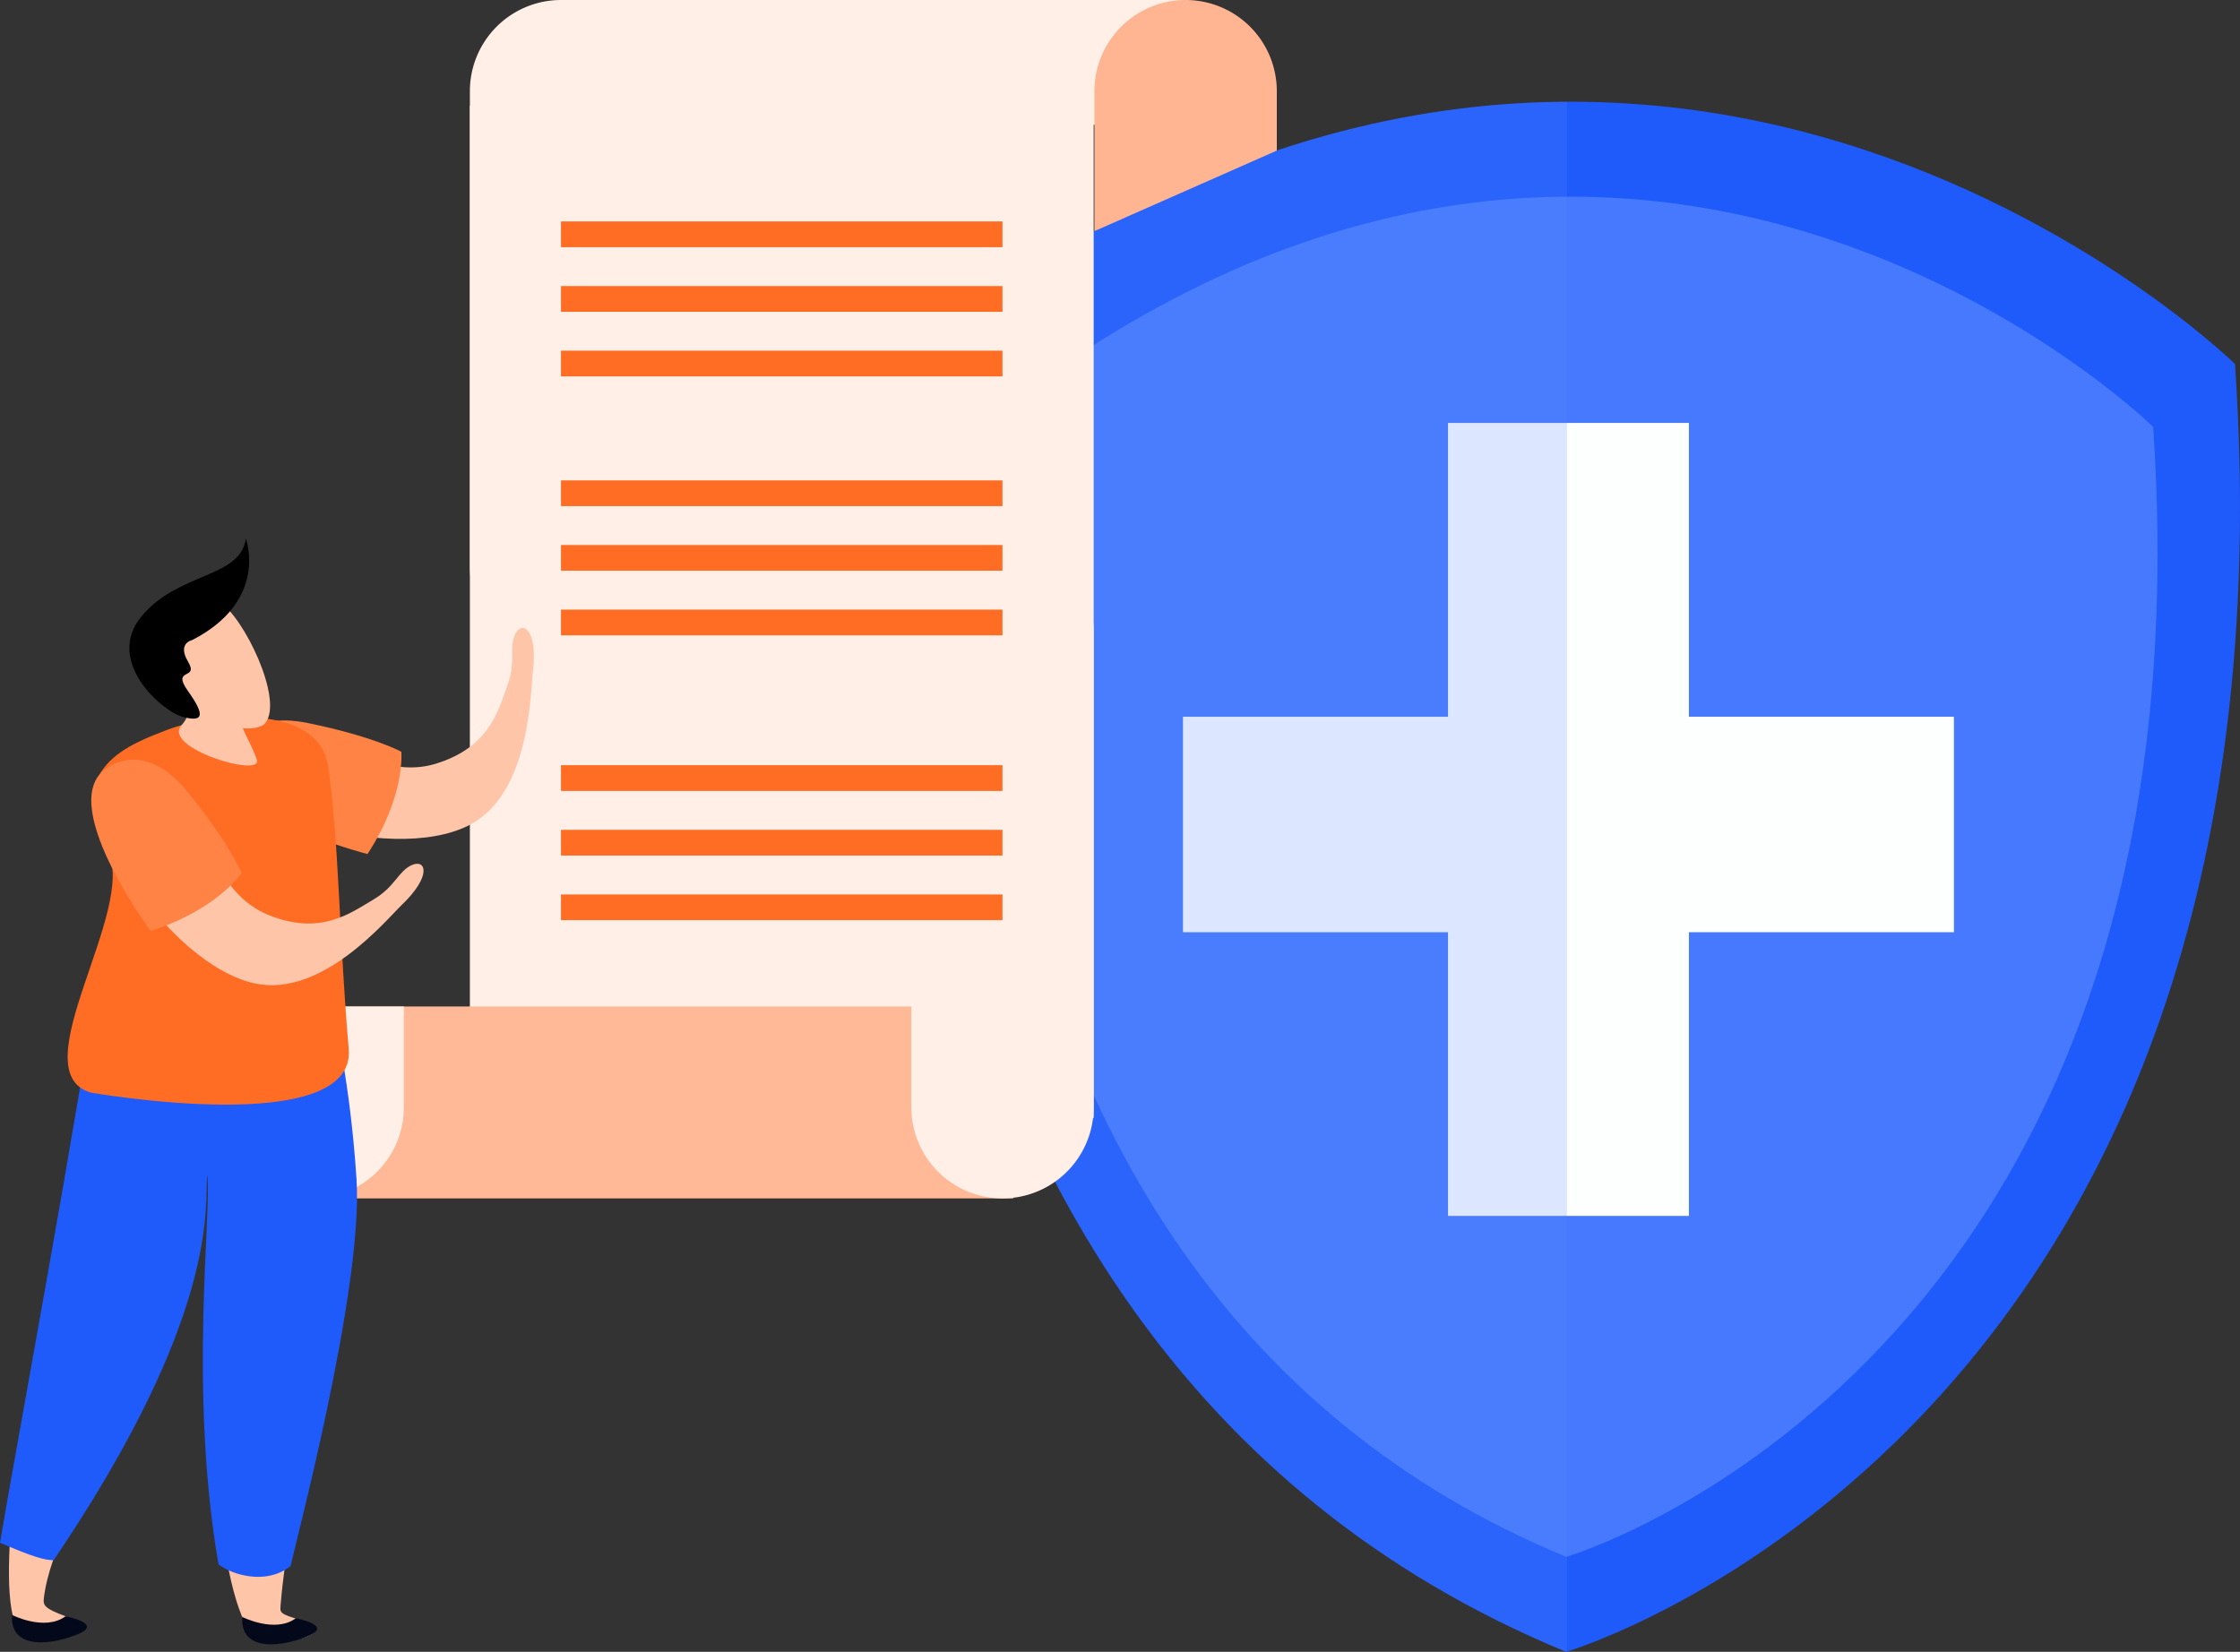 <svg id="Trackolap_transforms_image" data-name="Trackolap transforms image" xmlns="http://www.w3.org/2000/svg" xmlns:xlink="http://www.w3.org/1999/xlink" width="656.036" height="483.84" viewBox="0 0 656.036 483.84">
  <rect x="0" y="0" width="656.036" height="483.84" fill="#333333" stroke="none"/>
  <defs>
    <clipPath id="clip-path">
      <rect id="Rectangle_31336" data-name="Rectangle 31336" width="656.036" height="483.84" fill="none"/>
    </clipPath>
    <clipPath id="clip-path-2">
      <rect id="Rectangle_31335" data-name="Rectangle 31335" width="656.035" height="483.842" fill="none"/>
    </clipPath>
    <clipPath id="clip-path-3">
      <rect id="Rectangle_31322" data-name="Rectangle 31322" width="197.108" height="454.029" fill="#5886ff"/>
    </clipPath>
  </defs>
  <g id="Group_92611" data-name="Group 92611" clip-path="url(#clip-path)">
    <g id="Group_92610" data-name="Group 92610" transform="translate(0 -0.003)">
      <g id="Group_92609" data-name="Group 92609" clip-path="url(#clip-path-2)">
        <path id="Path_142666" data-name="Path 142666" d="M423.911,80.377s-176.4-172.874-391.625,0c0,0-28.222,284.957,195.733,377.216,0,0,217.061-63.843,195.892-377.216" transform="translate(230.67 26.252)" fill="#1e5bfa"/>
        <path id="Path_142667" data-name="Path 142667" d="M378.648,74.276s-154.782-151.705-343.629,0c0,0-24.759,250.025,171.756,330.994,0,0,190.453-56.025,171.874-330.994" transform="translate(251.956 50.756)" fill="#5886ff" opacity="0.7"/>
        <rect id="Rectangle_31320" data-name="Rectangle 31320" width="70.56" height="232.27" transform="translate(424.076 123.886)" fill="#fdffff"/>
        <rect id="Rectangle_31321" data-name="Rectangle 31321" width="225.788" height="63.112" transform="translate(346.463 209.949)" fill="#fdffff"/>
        <g id="Group_92608" data-name="Group 92608" transform="translate(261.815 29.813)" opacity="0.2" style="mix-blend-mode: overlay;isolation: isolate">
          <g id="Group_92607" data-name="Group 92607">
            <g id="Group_92606" data-name="Group 92606" clip-path="url(#clip-path-3)">
              <path id="Path_142668" data-name="Path 142668" d="M32.286,80.361C103.527,23.134,170.5,3.815,228.254,3.546V457.5l-.235.076C4.063,365.318,32.286,80.361,32.286,80.361" transform="translate(-31.145 -3.545)" fill="#5886ff"/>
            </g>
          </g>
        </g>
        <path id="Path_142669" data-name="Path 142669" d="M69.771,165.846a26.7,26.7,0,1,1-53.4,0V26.7a26.7,26.7,0,1,1,53.4,0Z" transform="translate(121.246 0.003)" fill="#ffefe7"/>
        <rect id="Rectangle_31323" data-name="Rectangle 31323" width="182.693" height="296.542" transform="translate(137.615 30.929)" fill="#ffefe7"/>
        <rect id="Rectangle_31324" data-name="Rectangle 31324" width="182.702" height="36.554" transform="translate(164.316)" fill="#ffefe7"/>
        <path id="Path_142670" data-name="Path 142670" d="M91.544,26.709a26.709,26.709,0,1,0-53.418,0V67.7l53.418-23.59Z" transform="translate(282.401 0.003)" fill="#ffb591"/>
        <path id="Path_142686" data-name="Path 142686" d="M0,0H205.182V56.218H0Z" transform="translate(91.595 294.81)" fill="#ffb997"/>
        <path id="Path_142671" data-name="Path 142671" d="M85.15,184.7a26.7,26.7,0,1,1-53.4,0V45.542a26.7,26.7,0,0,1,53.4,0Z" transform="translate(235.159 139.625)" fill="#ffefe7"/>
        <path id="Path_142672" data-name="Path 142672" d="M34.435,91.285A26.7,26.7,0,0,0,61.119,64.576V35.067H7.717V64.576A26.712,26.712,0,0,0,34.435,91.285" transform="translate(57.16 259.745)" fill="#ffefe7"/>
        <rect id="Rectangle_31326" data-name="Rectangle 31326" width="129.3" height="7.55" transform="translate(164.299 64.86)" fill="#ff6d24"/>
        <rect id="Rectangle_31327" data-name="Rectangle 31327" width="129.3" height="7.55" transform="translate(164.299 83.785)" fill="#ff6d24"/>
        <rect id="Rectangle_31328" data-name="Rectangle 31328" width="129.3" height="7.541" transform="translate(164.299 102.717)" fill="#ff6d24"/>
        <rect id="Rectangle_31329" data-name="Rectangle 31329" width="129.3" height="7.533" transform="translate(164.299 140.717)" fill="#ff6d24"/>
        <rect id="Rectangle_31330" data-name="Rectangle 31330" width="129.3" height="7.533" transform="translate(164.299 159.641)" fill="#ff6d24"/>
        <rect id="Rectangle_31331" data-name="Rectangle 31331" width="129.3" height="7.533" transform="translate(164.299 178.566)" fill="#ff6d24"/>
        <rect id="Rectangle_31332" data-name="Rectangle 31332" width="129.3" height="7.55" transform="translate(164.299 224.132)" fill="#ff6d24"/>
        <rect id="Rectangle_31333" data-name="Rectangle 31333" width="129.3" height="7.533" transform="translate(164.299 243.073)" fill="#ff6d24"/>
        <rect id="Rectangle_31334" data-name="Rectangle 31334" width="129.3" height="7.533" transform="translate(164.299 261.997)" fill="#ff6d24"/>
        <path id="Path_142673" data-name="Path 142673" d="M8.536,57.033c1.219-2.909,9.038-8.491,17.781-6.406,11.694,2.741,26.852,15.881,42.767,11.038C85.006,56.806,87.5,45.86,90.126,38.731c2.631-7.079.345-11.165,2.337-15.133,1.976-3.96,6.608-1.4,5.128,11.013-.723,5.935-.681,35.722-18.58,44.986C55.582,91.746,1.407,74.436,8.536,57.033" transform="translate(58.477 162.065)" fill="#ffc5a9"/>
        <path id="Path_142674" data-name="Path 142674" d="M8.669,34.825s3.069-12.964,22.489-8.953c19.412,3.985,27.314,8.407,27.314,8.407S59.708,47.2,48.56,64.224c0,0-46.785-11.753-39.891-29.4" transform="translate(59.075 185.93)" fill="#ff8344"/>
        <path id="Path_142675" data-name="Path 142675" d="M9.35,100.828c-6.448,27.306-14.7,85.743-3.556,86.324s17.461-3.338,11.1-5.658c-6.373-2.371-6.6-3.211-6.356-5.381,3.455-28.222,41.136-71.46,45.079-105.029,1.337-11.467,2.3-21.926,3.027-31.148,3.565,24.75-.151,50.812.017,59.48.412,30.787,4.447,89.039,16.621,89.443,13.006.42,19.513-3.758,11.249-6.053-7.121-1.993-6.843-2.371-6.667-4.54C82.39,147.252,96.253,90.16,99.532,53.337c3.808-42.506-84.516,23.649-90.182,47.491" transform="translate(2.311 291.934)" fill="#ffc5a9"/>
        <path id="Path_142676" data-name="Path 142676" d="M91.788,32.9c-22.649,17.352-51.073,11.114-63.07,8C24.658,72.717,2.631,191.811,0,208.188c9.677,4.153,12.871,5.061,15.7,5.137,48.879-72.233,44.238-103.81,44.961-113.016,1.5,10.669-5.574,62.733,3.338,114.2,3.346,2.724,13.594,6.431,21.127.5.471-3.27,21.388-80.842,19.286-113.377C102.381,70.354,96.572,44.906,91.788,32.9" transform="translate(0 243.702)" fill="#1e5bfa"/>
        <path id="Path_142677" data-name="Path 142677" d="M8.461,56.336s9.576,4.885,15.7.387c0,0,10.853,2.051,3.909,5.086C21.105,64.869,7.78,67.2,8.461,56.336" transform="translate(62.486 417.286)" fill="#03091a"/>
        <path id="Path_142678" data-name="Path 142678" d="M.441,56.267s9.592,4.876,15.679.387c0,0,10.9,2.068,3.926,5.111C13.094,64.775-.24,67.129.441,56.267" transform="translate(3.081 416.775)" fill="#03091a"/>
        <path id="Path_142679" data-name="Path 142679" d="M84.67,122.04c-2.707-30-2.858-62.38-6.12-82.952C75.607,20.483,43.5,24.14,31.882,28.562c-11.6,4.431-30.82,11.3-17.857,35.579,9.012,16.915-25.667,64.549-4.96,70.787.059.017,78.034,13.737,75.6-12.888" transform="translate(17.459 185.089)" fill="#ff6d24"/>
        <path id="Path_142680" data-name="Path 142680" d="M6.336,23.47s6.4,8.684.673,15.124c-5.9,6.616,23.817,15.545,22.043,10.1-2.3-7.062-6.81-10.61-4.952-19.622Z" transform="translate(46.158 173.846)" fill="#ffc5a9"/>
        <path id="Path_142681" data-name="Path 142681" d="M23.17,22.511c7.3,4.582,18.975,28.735,13.619,35.646-2.32,2.993-14.485,2.531-23.985-7.2-3.926-4.01-9.391-11.871-6.431-21.48,1.32-4.346,8.3-12.283,16.8-6.961" transform="translate(40.95 153.602)" fill="#ffc5a9"/>
        <path id="Path_142682" data-name="Path 142682" d="M5.973,32.752A18.333,18.333,0,0,0,9.546,50.516c3.623,4.363,9.567,7.407,10.215,5.49.773-2.337-5.557-1.892-4.927-7.9.58-6-3.4-6.465-3.489-11.585-.084-5.095,3.775-4.868,14.3-8.693,4.262-1.547,4.784-3.413,3.9-5.095-8.239-5.481-20.353-.7-23.573,10.021" transform="translate(37.601 151.441)" fill="#062440"/>
        <path id="Path_142683" data-name="Path 142683" d="M38.619,18.767s6.835,18.126-15.73,29.719c0,0-4.456.858-1.169,6.356,3.27,5.515-5.086,1.5,0,8.634s4.439,9.147-1.7,7.457C13.91,69.243-2.744,54.547,8.076,41.508S37,30.419,38.619,18.767" transform="translate(33.379 139.011)"/>
        <path id="Path_142684" data-name="Path 142684" d="M8.23,27.443c2.783-1.5,12.367-.816,17.789,6.33,7.3,9.559,10.669,29.324,26.028,35.7,15.385,6.356,24.254-.5,30.812-4.338,6.549-3.808,7.365-8.407,11.434-10.206,4.052-1.791,6,3.1-3.052,11.761C86.92,70.815,68.03,93.842,48.332,89.622,22.522,84.14-8.34,36.329,8.23,27.443" transform="translate(26.356 198.448)" fill="#ffc5a9"/>
        <path id="Path_142685" data-name="Path 142685" d="M8.281,28.607s10.576-8.113,23.086,7.272C43.877,51.247,47.2,59.688,47.2,59.688S39.976,70.474,20.572,76.6c0,0-28.786-38.706-12.291-48" transform="translate(23.556 196.065)" fill="#ff8344"/>
      </g>
    </g>
  </g>
</svg>
